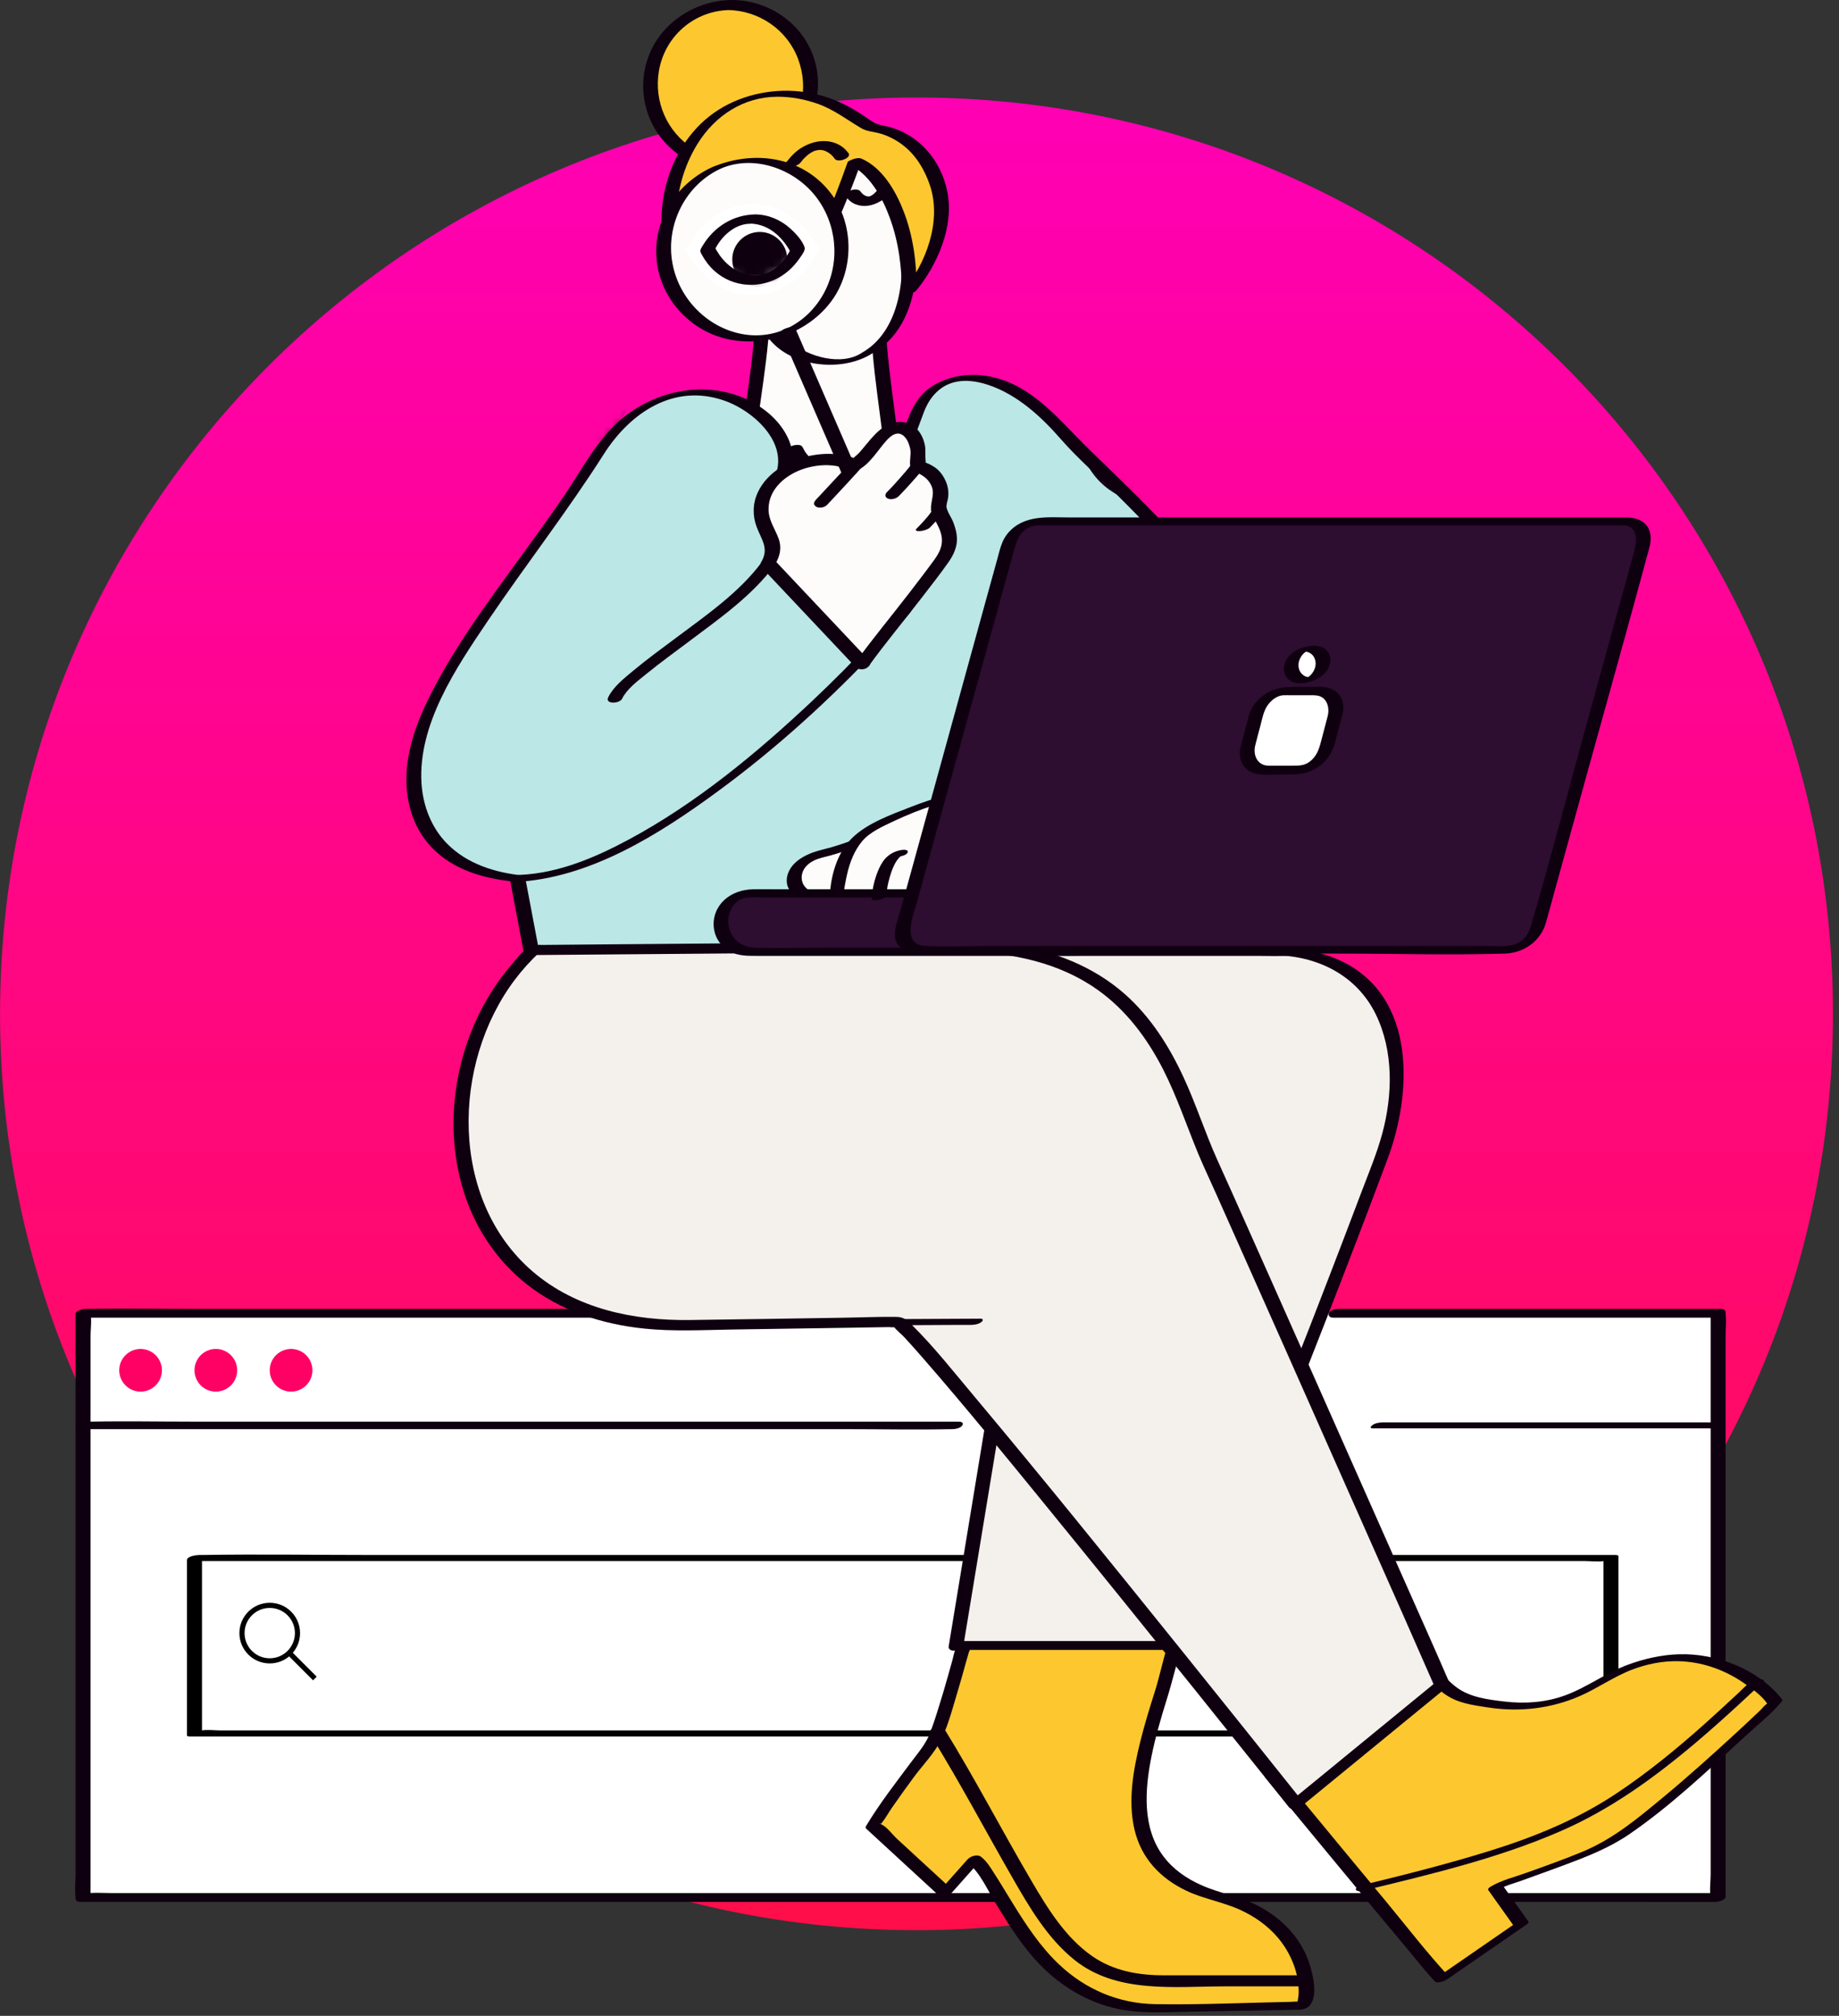 <?xml version="1.0" encoding="utf-8"?>
<svg xmlns="http://www.w3.org/2000/svg" fill="none" height="239" viewBox="0 0 218 239" width="218">
  <rect x="0" y="0" width="218" height="239" fill="#333333" stroke="none"/>
  <path d="M108.645 228.84C168.645 228.84 217.285 180.2 217.285 120.2C217.285 60.2 168.645 11.56 108.645 11.56C48.644 11.56 0.005 60.2 0.005 120.2C0.005 180.2 48.644 228.84 108.645 228.84Z" fill="url(#paint0_linear_599_4171)"/>
  <path d="M158.364 155.7H203.664V224.96H9.834V155.7H109.974" fill="white"/>
  <path d="M34.505 164.99C35.902 164.99 37.035 163.857 37.035 162.46C37.035 161.063 35.902 159.93 34.505 159.93C33.107 159.93 31.974 161.063 31.974 162.46C31.974 163.857 33.107 164.99 34.505 164.99Z" fill="#FF0064"/>
  <path d="M25.585 164.99C26.982 164.99 28.115 163.857 28.115 162.46C28.115 161.063 26.982 159.93 25.585 159.93C24.187 159.93 23.055 161.063 23.055 162.46C23.055 163.857 24.187 164.99 25.585 164.99Z" fill="#FF0064"/>
  <path d="M16.665 164.99C18.062 164.99 19.195 163.857 19.195 162.46C19.195 161.063 18.062 159.93 16.665 159.93C15.267 159.93 14.134 161.063 14.134 162.46C14.134 163.857 15.267 164.99 16.665 164.99Z" fill="#FF0064"/>
  <path d="M204.555 155.71C204.555 155.71 204.555 155.63 204.555 155.59C204.555 155.29 204.285 155.18 204.005 155.18H158.715C158.365 155.18 157.695 155.3 157.545 155.67C157.395 156.03 157.675 156.22 158.035 156.22H202.785V168.64H163.925C163.535 168.64 162.985 168.72 162.665 168.98C162.435 169.16 162.375 169.35 162.765 169.35H202.755C202.755 169.35 202.775 169.35 202.785 169.35V222.23C202.785 222.91 202.685 223.72 202.725 224.44H13.104C12.325 224.44 11.514 224.38 10.735 224.43V169.44H100.155C104.345 169.44 108.545 169.53 112.735 169.44C112.795 169.44 112.845 169.44 112.905 169.44C113.245 169.44 113.905 169.31 114.085 168.98C114.265 168.64 113.925 168.55 113.625 168.55H22.904C18.855 168.55 14.784 168.47 10.735 168.55V158.43C10.735 157.75 10.835 156.94 10.794 156.22H97.305C101.355 156.22 105.415 156.27 109.465 156.22C109.525 156.22 109.585 156.22 109.645 156.22C109.995 156.22 110.665 156.1 110.815 155.73C110.965 155.37 110.685 155.18 110.325 155.18H22.524C18.474 155.18 14.415 155.13 10.364 155.18C10.305 155.18 10.245 155.18 10.184 155.18C9.895 155.18 8.955 155.35 8.955 155.81V169.07C8.915 169.17 8.915 169.25 8.955 169.3V222.24C8.955 223.12 8.845 224.09 8.955 224.96C8.955 225 8.955 225.04 8.955 225.08C8.955 225.38 9.225 225.49 9.505 225.49H195.455C197.965 225.49 200.485 225.51 202.995 225.49C203.105 225.49 203.215 225.49 203.325 225.49C203.615 225.49 204.555 225.32 204.555 224.86V158.43C204.555 157.55 204.665 156.58 204.555 155.71Z" fill="#0F0010"/>
  <path d="M191.545 205.16H26.145C25.435 205.16 24.615 205.04 23.915 205.16C23.825 205.17 23.725 205.16 23.635 205.16L23.945 205.28V184.48L22.475 185.08H187.875C188.585 185.08 189.405 185.2 190.105 185.08C190.195 185.07 190.295 185.08 190.385 185.08L190.075 184.96V205.76C190.075 206.04 191.855 205.79 191.855 205.28V184.48C191.855 184.38 191.585 184.36 191.545 184.36C185.965 184.36 180.385 184.36 174.815 184.36H44.305C37.515 184.36 30.705 184.25 23.915 184.36C23.825 184.36 23.725 184.36 23.635 184.36C23.315 184.36 22.165 184.49 22.165 184.96V205.76C22.165 205.86 22.435 205.88 22.475 205.88H39.205C52.595 205.88 65.985 205.88 79.375 205.88H169.705C176.495 205.88 183.305 205.99 190.095 205.88C190.185 205.88 190.285 205.88 190.375 205.88C190.715 205.88 191.395 205.82 191.635 205.54C191.805 205.34 191.975 205.15 191.535 205.15L191.545 205.16Z" fill="black"/>
  <path d="M31.975 196.91C33.792 196.91 35.265 195.437 35.265 193.62C35.265 191.803 33.792 190.33 31.975 190.33C30.158 190.33 28.685 191.803 28.685 193.62C28.685 195.437 30.158 196.91 31.975 196.91Z" stroke="black" stroke-miterlimit="10" stroke-width="0.61"/>
  <path d="M34.425 196.1L37.325 199" stroke="black" stroke-miterlimit="10" stroke-width="0.61"/>
  <path clip-rule="evenodd" d="M90.355 38.31C94.924 37.68 99.495 37.06 104.065 36.43C104.065 43.62 105.505 49.46 106.075 56.68C101.165 56.68 93.165 56.92 88.264 56.92C88.605 50.36 90.025 44.87 90.365 38.31H90.355Z" fill="#FDFCFB" fill-rule="evenodd"/>
  <path d="M89.975 38.65C94.544 38.02 99.115 37.4 103.685 36.77L103.195 36.67C103.225 43.48 104.645 50.15 105.205 56.92L106.645 56.34C100.705 56.34 94.775 56.57 88.835 56.58L89.135 56.69C89.475 50.45 90.894 44.32 91.234 38.08C91.245 37.86 89.514 38.05 89.484 38.55C89.144 44.79 87.725 50.92 87.385 57.16C87.385 57.26 87.665 57.27 87.684 57.27C93.624 57.27 99.555 57.04 105.495 57.03C105.765 57.03 106.975 56.88 106.935 56.45C106.385 49.68 104.955 43.01 104.925 36.2C104.925 36.05 104.495 36.09 104.435 36.1C99.865 36.73 95.294 37.35 90.725 37.98C90.454 38.02 89.684 38.1 89.555 38.39C89.424 38.68 89.654 38.69 89.965 38.65H89.975Z" fill="#0F0010"/>
  <path clip-rule="evenodd" d="M150.754 210.39L162.374 190.32C167.984 193.72 169.364 200.45 174.284 201.52C178.714 202.49 183.384 203.16 189.374 199.54C202.414 191.66 210.374 201.78 210.374 201.78C209.884 202.39 202.214 209.57 197.164 213.67C192.724 217.28 191.744 218.3 186.734 220.25C182.734 221.81 177.714 223.49 177.234 223.82L180.284 228.1L170.854 234.61C169.604 233.28 150.724 210.39 150.724 210.39H150.754Z" fill="#FDC82F" fill-rule="evenodd"/>
  <path d="M151.625 210.26C155.015 204.41 158.405 198.56 161.795 192.71C162.285 191.87 162.765 191.03 163.255 190.19L161.575 190.64C164.705 192.6 166.555 195.65 168.825 198.46C169.735 199.59 170.755 200.65 172.055 201.33C173.355 202.01 175.075 202.24 176.575 202.46C180.235 202.99 183.885 202.56 187.285 201.08C189.415 200.15 191.295 198.78 193.475 197.95C195.215 197.29 197.065 196.91 198.935 196.95C201.655 197 204.295 197.91 206.545 199.42C207.575 200.11 208.835 200.99 209.535 202.04C209.565 202.08 209.705 201.83 209.435 202.01C209.145 202.2 208.895 202.55 208.645 202.79C207.665 203.73 206.665 204.66 205.665 205.58C202.915 208.11 200.125 210.62 197.245 213.01C194.195 215.54 191.265 218.02 187.565 219.55C185.375 220.46 183.135 221.25 180.905 222.05C179.555 222.54 177.995 222.91 176.755 223.65C176.585 223.75 176.295 223.91 176.455 224.13C177.475 225.56 178.495 226.99 179.505 228.41L179.645 228.03C176.505 230.2 173.355 232.37 170.215 234.54L171.715 234.29C169.125 231.49 166.775 228.43 164.345 225.49C160.875 221.31 157.415 217.12 153.955 212.93C153.165 211.97 152.375 211.02 151.585 210.06C151.275 209.69 149.615 210.28 149.945 210.69C155.635 217.59 161.325 224.49 167.065 231.35C168.055 232.54 169.025 233.77 170.075 234.9C170.385 235.23 171.295 234.85 171.575 234.65C174.715 232.48 177.865 230.31 181.005 228.14C181.145 228.04 181.255 227.92 181.145 227.76C180.125 226.33 179.105 224.9 178.095 223.48L177.795 223.96C178.565 223.51 179.525 223.27 180.365 222.97C182.035 222.36 183.705 221.77 185.365 221.15C188.045 220.15 190.735 219.11 193.115 217.48C198.005 214.14 202.445 209.91 206.805 205.92C208.275 204.57 209.935 203.26 211.215 201.73C211.295 201.63 211.315 201.55 211.235 201.45C208.405 197.88 203.475 195.99 199.015 196.13C196.965 196.19 194.945 196.65 193.025 197.35C190.385 198.32 188.135 200.06 185.485 201.02C183.175 201.85 180.755 202.02 178.325 201.73C176.385 201.5 174.265 201.24 172.665 200.05C171.065 198.86 169.805 196.97 168.565 195.31C167.035 193.27 165.395 191.36 163.215 190C162.775 189.72 161.785 190.01 161.535 190.45C158.145 196.3 154.755 202.15 151.365 208C150.875 208.84 150.395 209.68 149.905 210.52C149.725 210.83 151.365 210.71 151.635 210.24L151.625 210.26Z" fill="#0F0010"/>
  <path d="M207.745 199.28C207.075 199.67 206.525 200.31 205.955 200.83C204.645 202.05 203.335 203.26 202.005 204.45C198.715 207.38 195.285 210.19 191.615 212.63C186.975 215.72 181.865 217.8 176.555 219.45C171.565 221 166.495 222.28 161.415 223.51C160.385 223.76 160.555 224.42 161.595 224.16C169.435 222.25 177.455 220.37 184.885 217.15C190.885 214.56 196.135 210.75 201.105 206.54C202.885 205.03 204.615 203.48 206.325 201.9C206.885 201.38 207.455 200.85 208.015 200.33C208.215 200.15 208.405 199.96 208.605 199.78C208.655 199.74 208.995 199.47 208.775 199.6C209.775 199.01 208.205 199 207.745 199.27V199.28Z" fill="#0F0010"/>
  <path clip-rule="evenodd" d="M151.374 112.86C151.084 112.86 118.874 112.86 118.584 112.88C107.194 113.34 111.474 122.52 111.184 134.14C110.874 146.06 127.444 195.13 139.224 195.13C141.954 195.13 161.294 143.92 164.014 136.55C167.984 125.77 164.944 112.86 151.374 112.86Z" fill="#F4F0EC" fill-rule="evenodd"/>
  <path d="M151.734 112.47C145.644 112.47 139.554 112.47 133.454 112.47C129.714 112.47 125.975 112.47 122.225 112.47C119.745 112.47 117.264 112.37 114.854 113.14C113.104 113.7 111.525 114.71 110.665 116.38C109.805 118.05 109.714 120.16 109.744 122.05C109.784 124.67 110.074 127.28 110.214 129.89C110.324 131.94 110.195 134.01 110.335 136.05C110.575 139.38 111.314 142.69 112.104 145.92C113.194 150.38 114.524 154.78 115.994 159.13C119.034 168.13 122.604 177.17 127.545 185.32C129.305 188.22 131.275 191.18 133.885 193.39C135.335 194.61 137.954 196.3 139.904 195.21C141.274 194.44 142.064 192.32 142.734 191C144.274 187.95 145.645 184.82 146.995 181.68C150.585 173.32 153.934 164.86 157.234 156.38C159.694 150.06 162.125 143.73 164.495 137.38C167.405 129.57 167.894 118.3 159.124 114C156.814 112.87 154.275 112.49 151.715 112.47C151.185 112.47 149.824 113.24 150.984 113.25C156.094 113.29 160.815 115.57 163.105 120.29C165.205 124.63 165.094 129.8 163.864 134.37C163.214 136.78 162.224 139.12 161.344 141.45C160.134 144.66 158.904 147.87 157.674 151.07C154.564 159.16 151.395 167.23 148.084 175.25C145.584 181.32 143.204 187.67 139.894 193.36C139.624 193.83 138.924 194.48 138.764 194.96C138.834 194.76 138.765 195.04 138.745 194.96C138.685 194.77 139.735 194.97 139.635 194.72C139.635 194.7 139.054 194.67 138.984 194.65C138.454 194.55 137.925 194.34 137.445 194.09C134.865 192.75 132.894 190.21 131.254 187.88C126.264 180.78 122.814 172.52 119.784 164.43C116.754 156.34 114.165 148.3 112.655 139.95C112.055 136.62 112.115 133.44 111.975 130.07C111.865 127.59 111.614 125.13 111.504 122.65C111.414 120.66 111.365 118.51 112.125 116.62C113.315 113.63 116.364 113.24 119.214 113.24C122.064 113.24 125.044 113.24 127.954 113.24C135.134 113.24 142.324 113.24 149.504 113.24C149.984 113.24 150.474 113.24 150.954 113.24C151.484 113.24 152.844 112.46 151.684 112.46L151.734 112.47Z" fill="#0F0010"/>
  <path clip-rule="evenodd" d="M120.844 149.65L138.645 150.75L153.154 167.4L138.915 195.13H113.365L120.844 149.65Z" fill="#F4F0EC" fill-rule="evenodd"/>
  <path d="M120.525 150.21C126.185 150.56 131.845 150.91 137.505 151.26C137.555 151.26 138.255 151.36 138.285 151.31C138.095 151.63 137.675 150.78 138.075 151.38C138.645 152.23 139.475 152.98 140.135 153.75L147.265 161.94C148.955 163.88 150.645 165.82 152.335 167.76L152.315 167.34C148.165 175.43 144.005 183.52 139.855 191.61C139.265 192.76 138.675 193.91 138.075 195.07L139.215 194.56C131.755 194.56 124.305 194.56 116.845 194.56C115.785 194.56 114.725 194.56 113.655 194.56L114.215 195.04C115.055 189.92 115.895 184.81 116.745 179.69L120.775 155.2L121.705 149.55C121.835 148.77 120.065 149.04 119.945 149.73C119.105 154.85 118.265 159.96 117.415 165.08L113.385 189.57L112.455 195.22C112.405 195.52 112.755 195.7 113.015 195.7C120.475 195.7 127.925 195.7 135.385 195.7C136.445 195.7 137.505 195.7 138.575 195.7C138.965 195.7 139.515 195.59 139.715 195.19C143.865 187.1 148.025 179.01 152.175 170.92C152.765 169.77 153.355 168.62 153.955 167.46C154.025 167.33 154.045 167.16 153.935 167.04C150.055 162.59 146.185 158.14 142.305 153.69L139.875 150.9C139.495 150.47 139.325 150.25 138.725 150.17C135.865 149.81 132.915 149.81 130.035 149.63C127.155 149.45 124.105 149.26 121.135 149.08C120.375 149.03 119.315 150.13 120.495 150.21H120.525Z" fill="#0F0010"/>
  <path clip-rule="evenodd" d="M114.285 195.13H139.225C138.915 196.1 138.285 198.81 137.975 199.78C134.495 210.63 131.525 221.49 144.735 224.97C156.235 228 155.205 238.02 154.285 237.78C154.285 237.78 139.225 238.06 137.255 238.09C132.735 238.14 126.665 237.04 121.175 229.03C118.715 225.43 116.545 221.21 115.455 220.48L112.015 224.35L103.455 216.47C103.455 216.47 105.045 213.82 110.495 206.66C110.965 206.04 111.895 202.98 112.675 200.44C113.285 198.47 114.115 195.08 114.275 195.13H114.285Z" fill="#FDC82F" fill-rule="evenodd"/>
  <path d="M113.945 195.61C121.225 195.61 128.515 195.61 135.795 195.61C136.825 195.61 137.855 195.61 138.885 195.61L138.355 195.24C137.815 196.99 137.455 198.78 136.905 200.53C136.275 202.5 135.675 204.47 135.175 206.47C134.345 209.82 133.685 213.48 134.485 216.91C135.285 220.34 137.585 222.72 140.645 224.17C142.715 225.15 145.005 225.5 147.075 226.46C148.745 227.23 150.275 228.31 151.475 229.72C152.995 231.51 154.015 233.93 153.945 236.3C153.945 236.65 153.845 236.98 153.825 237.32C153.825 237.4 153.705 237.56 153.715 237.64C153.705 237.58 155.385 237.39 154.645 237.31C154.095 237.25 153.485 237.33 152.935 237.34C147.615 237.44 142.265 237.7 136.945 237.61C132.635 237.54 128.715 235.89 125.575 232.93C123.315 230.8 121.625 228.21 120.005 225.58C119.295 224.44 118.615 223.28 117.885 222.15C117.435 221.45 116.965 220.65 116.295 220.14C115.835 219.79 115.015 220.08 114.675 220.47C113.525 221.76 112.385 223.05 111.235 224.34L112.855 224.01C111.615 222.87 110.365 221.72 109.125 220.58L106.305 217.98C105.825 217.54 105.095 216.54 104.475 216.3C104.095 216.15 104.625 216.02 104.305 216.47C104.375 216.37 104.425 216.25 104.505 216.15C104.955 215.6 105.315 214.93 105.715 214.35C106.555 213.13 107.425 211.93 108.295 210.74C109.385 209.26 110.855 207.78 111.635 206.12C112.515 204.25 113.025 202.16 113.625 200.19C113.925 199.21 114.185 198.23 114.465 197.24C114.585 196.81 114.705 196.37 114.835 195.94C114.945 195.59 115.275 195.12 114.845 195.38C115.845 194.77 114.315 194.56 113.775 194.89C113.175 195.26 113.065 196.24 112.895 196.85C112.525 198.15 112.175 199.46 111.785 200.75C111.315 202.29 110.855 203.84 110.295 205.35C109.805 206.69 108.925 207.7 108.075 208.83C106.225 211.31 104.285 213.8 102.685 216.46C102.625 216.56 102.575 216.71 102.685 216.81C105.535 219.44 108.395 222.06 111.245 224.69C111.665 225.08 112.545 224.72 112.865 224.36C114.015 223.07 115.155 221.78 116.305 220.49L114.685 220.82C116.175 221.96 117.105 224.16 118.065 225.72C119.585 228.19 121.125 230.67 123.135 232.78C125.905 235.68 129.435 237.73 133.425 238.34C135.875 238.71 138.375 238.55 140.835 238.51C144.135 238.45 147.435 238.39 150.735 238.33C151.715 238.31 152.705 238.29 153.685 238.27C153.765 238.27 153.845 238.27 153.925 238.27C153.775 238.27 153.955 238.31 154.225 238.26C154.635 238.18 155.035 238.06 155.305 237.72C156.245 236.54 155.625 234.07 155.235 232.84C154.245 229.76 151.915 227.38 149.075 225.92C146.935 224.82 144.545 224.47 142.365 223.48C140.645 222.71 139.065 221.62 137.925 220.1C135.365 216.72 135.715 212.13 136.505 208.21C136.975 205.9 137.635 203.64 138.335 201.4C138.995 199.28 139.485 197.13 140.135 195.01C140.225 194.72 139.785 194.64 139.605 194.64C132.325 194.64 125.035 194.64 117.755 194.64C116.725 194.64 115.695 194.64 114.665 194.64C114.025 194.64 112.805 195.6 113.975 195.6L113.945 195.61Z" fill="#0F0010"/>
  <path d="M154.805 234.19C149.185 234.19 143.565 234.19 137.945 234.19C134.925 234.19 131.995 233.67 129.475 231.92C126.275 229.7 124.145 226.2 122.215 222.9C118.725 216.94 115.545 210.81 111.915 204.93C111.485 204.24 109.825 204.92 110.325 205.71C113.745 211.24 116.775 216.97 120.005 222.6C122.015 226.11 124.165 229.8 127.375 232.37C132.405 236.4 139.255 235.5 145.275 235.5C148.405 235.5 151.545 235.5 154.675 235.5C155.685 235.5 156.005 234.18 154.815 234.18L154.805 234.19Z" fill="#0F0010"/>
  <path clip-rule="evenodd" d="M121.575 112.41C121.575 112.41 64.775 112.58 62.974 112.65L61.364 104.13C50.164 103.1 46.984 94.62 50.325 85.78C54.205 75.53 63.885 63.99 70.404 54.47C80.805 39.29 91.874 49.91 92.335 51.71C93.575 56.56 93.775 52.37 94.264 53.31C97.365 59.28 105.065 59.2 108.615 49.07C110.455 43.8 118.195 41.88 126.855 52.09C129.925 55.71 156.635 77.74 152.705 94.05C147.075 117.44 121.575 112.4 121.575 112.4V112.41Z" fill="#BBE7E6" fill-rule="evenodd"/>
  <mask height="69" id="mask0_599_4171" maskUnits="userSpaceOnUse" style="mask-type:luminance" width="105" x="49" y="44">
    <path d="M121.575 112.41C121.575 112.41 64.775 112.58 62.974 112.65L61.364 104.13C50.164 103.1 46.984 94.62 50.325 85.78C54.205 75.53 64.454 64.35 70.404 54.47C79.814 38.85 93.835 45.91 89.654 53.07C89.794 53.31 91.204 49.05 91.344 49.28C92.855 51.81 96.144 54.68 97.805 56.36C102.525 61.15 105.075 59.19 108.615 49.06C110.455 43.79 118.195 41.87 126.855 52.08C129.925 55.7 156.635 77.73 152.705 94.04C147.075 117.43 121.575 112.39 121.575 112.39V112.41Z" fill="white"/>
  </mask>
  <g mask="url(#mask0_599_4171)">
    <path clip-rule="evenodd" d="M152.995 80.93C148.465 80.93 144.765 77.23 144.765 72.7C144.765 68.17 148.465 64.47 152.995 64.47C157.525 64.47 161.225 68.17 161.225 72.7C161.225 77.23 157.525 80.93 152.995 80.93Z" fill="#0F0010" fill-rule="evenodd"/>
    <path d="M153.065 80.25C149.965 80.21 147.145 78.12 146.115 75.21C145.085 72.3 145.905 68.84 148.325 66.82C150.745 64.8 154.115 64.62 156.725 66.28C159.335 67.94 160.735 71.05 160.225 74.12C159.635 77.64 156.605 80.21 153.065 80.26C152.045 80.27 151.745 81.63 152.935 81.62C156.655 81.57 160.175 79.29 161.525 75.78C162.875 72.27 161.785 68.19 158.845 65.8C155.905 63.41 151.625 63.18 148.395 65.09C145.165 67 143.365 70.69 144.035 74.41C144.805 78.7 148.695 81.56 152.935 81.62C153.965 81.63 154.245 80.28 153.065 80.26V80.25Z" fill="#0F0010"/>
    <path clip-rule="evenodd" d="M136.995 59.19C132.465 59.19 128.765 55.49 128.765 50.96C128.765 46.43 132.465 42.73 136.995 42.73C141.525 42.73 145.225 46.43 145.225 50.96C145.225 55.49 141.525 59.19 136.995 59.19Z" fill="#0F0010" fill-rule="evenodd"/>
    <path d="M137.075 58.53C133.975 58.49 131.154 56.38 130.124 53.47C129.094 50.56 129.905 47.09 132.335 45.06C134.765 43.03 138.124 42.87 140.734 44.52C143.344 46.17 144.755 49.3 144.245 52.37C143.655 55.89 140.635 58.47 137.085 58.52C136.075 58.53 135.755 59.86 136.945 59.84C140.655 59.79 144.184 57.51 145.535 54.01C146.885 50.51 145.795 46.44 142.865 44.05C139.935 41.66 135.645 41.44 132.415 43.35C129.185 45.26 127.374 48.94 128.044 52.65C128.824 56.94 132.705 59.78 136.945 59.84C137.955 59.85 138.265 58.53 137.085 58.52L137.075 58.53Z" fill="#0F0010"/>
    <path d="M145.138 101.326C146.186 96.903 143.45 92.468 139.028 91.42C134.605 90.372 130.17 93.108 129.122 97.531C128.074 101.954 130.81 106.389 135.233 107.437C139.655 108.485 144.09 105.749 145.138 101.326Z" fill="#0F0010"/>
    <path d="M137.465 107.18C134.305 107.14 131.445 105.08 130.315 102.14C129.185 99.2 129.895 95.69 132.235 93.52C134.575 91.35 137.935 91.15 140.635 92.77C143.335 94.39 144.835 97.57 144.405 100.67C143.925 104.16 141.085 107.12 137.475 107.17C137.125 107.17 136.495 107.29 136.325 107.64C136.155 107.99 136.475 108.13 136.795 108.12C140.475 108.07 143.995 106.07 145.525 102.65C147.055 99.23 146.035 95.06 143.125 92.7C140.215 90.34 136.045 90.16 132.765 91.91C129.485 93.66 127.565 97.24 128.125 100.9C128.775 105.15 132.585 108.07 136.785 108.13C137.125 108.13 137.765 108.01 137.935 107.66C138.105 107.31 137.785 107.18 137.465 107.18Z" fill="#0F0010"/>
    <path clip-rule="evenodd" d="M126.645 83.13C122.115 83.13 118.415 79.43 118.415 74.9C118.415 70.37 122.115 66.67 126.645 66.67C131.175 66.67 134.875 70.37 134.875 74.9C134.875 79.43 131.175 83.13 126.645 83.13Z" fill="#0F0010" fill-rule="evenodd"/>
    <path d="M126.975 82.59C123.825 82.55 120.974 80.57 119.844 77.62C118.714 74.67 119.444 71.22 121.784 69.06C124.124 66.9 127.504 66.7 130.174 68.3C132.844 69.9 134.354 73.05 133.924 76.14C133.444 79.61 130.565 82.55 126.975 82.6C126.605 82.6 126.004 82.71 125.824 83.1C125.664 83.45 125.964 83.7 126.314 83.69C130.024 83.64 133.584 81.6 135.064 78.11C136.544 74.62 135.534 70.56 132.624 68.17C129.714 65.78 125.534 65.54 122.254 67.33C118.974 69.12 117.074 72.7 117.634 76.39C118.284 80.63 122.104 83.63 126.314 83.69C126.684 83.69 127.284 83.58 127.464 83.19C127.624 82.83 127.325 82.6 126.975 82.6V82.59Z" fill="#0F0010"/>
    <path clip-rule="evenodd" d="M110.245 117.52C105.715 117.52 102.015 113.82 102.015 109.29C102.015 104.76 105.715 101.06 110.245 101.06C114.775 101.06 118.475 104.76 118.475 109.29C118.475 113.82 114.775 117.52 110.245 117.52Z" fill="#0F0010" fill-rule="evenodd"/>
    <path d="M110.585 117.03C107.425 116.99 104.575 114.95 103.435 112.01C102.295 109.07 103.025 105.57 105.365 103.41C107.705 101.25 111.065 101.05 113.765 102.66C116.465 104.27 117.955 107.46 117.525 110.55C117.045 114.03 114.195 116.99 110.585 117.04C110.235 117.04 109.605 117.15 109.435 117.52C109.265 117.89 109.575 118.03 109.905 118.03C113.595 117.98 117.105 115.97 118.635 112.55C120.165 109.13 119.155 104.95 116.235 102.59C113.315 100.23 109.155 100.02 105.875 101.78C102.595 103.54 100.685 107.12 101.245 110.79C101.895 115.04 105.705 117.98 109.905 118.03C110.255 118.03 110.885 117.91 111.055 117.55C111.225 117.19 110.905 117.04 110.585 117.04V117.03Z" fill="#0F0010"/>
    <path clip-rule="evenodd" d="M66.025 53.11C61.495 53.11 57.795 49.41 57.795 44.88C57.795 40.35 61.495 36.65 66.025 36.65C70.555 36.65 74.255 40.35 74.255 44.88C74.255 49.41 70.555 53.11 66.025 53.11Z" fill="#0F0010" fill-rule="evenodd"/>
    <path d="M66.094 52.44C62.995 52.4 60.175 50.3 59.145 47.39C58.114 44.48 58.934 41.02 61.355 38.99C63.775 36.96 67.144 36.79 69.754 38.45C72.365 40.11 73.775 43.22 73.254 46.29C72.665 49.81 69.635 52.38 66.094 52.43C65.075 52.44 64.775 53.79 65.954 53.78C69.674 53.73 73.195 51.45 74.544 47.94C75.894 44.43 74.805 40.35 71.865 37.97C68.924 35.59 64.644 35.35 61.414 37.26C58.184 39.17 56.385 42.86 57.054 46.57C57.825 50.86 61.715 53.72 65.954 53.77C66.975 53.78 67.275 52.44 66.094 52.42V52.44Z" fill="#0F0010"/>
  </g>
  <path d="M122.144 112.07C115.714 112.09 109.284 112.11 102.854 112.13C92.415 112.17 81.965 112.2 71.525 112.25C68.865 112.26 66.204 112.22 63.544 112.31L63.844 112.43C63.304 109.59 62.764 106.75 62.234 103.91C62.215 103.8 61.984 103.8 61.934 103.79C58.684 103.46 55.395 102.43 53.035 100.06C51.124 98.14 50.135 95.53 49.965 92.86C49.535 85.88 54.065 79.18 57.794 73.66C62.304 66.98 67.254 60.64 71.585 53.83C74.725 48.9 79.894 45.44 85.814 47.48C89.475 48.74 93.945 52.86 91.594 57.05C91.564 57.11 91.575 57.15 91.635 57.19H91.654C92.105 57.4 92.904 57.14 93.264 56.83C93.695 56.46 93.874 55.57 94.075 55.07C94.275 54.57 94.495 53.4 94.915 53.03L93.305 53.4C93.615 53.52 94.174 54.66 94.525 54.96C94.874 55.26 95.305 55.45 95.704 55.68C96.794 56.32 97.575 57.34 98.585 58.09C100.044 59.17 101.654 59.53 103.374 58.85C105.384 58.05 106.514 56.01 107.404 54.16C108.214 52.46 108.834 50.69 109.494 48.93C109.834 48.02 110.314 47.17 111.024 46.49C112.734 44.84 115.034 44.93 117.164 45.64C120.574 46.78 123.404 49.37 125.724 52.03C127.794 54.4 130.204 56.48 132.434 58.69C136.184 62.4 139.804 66.27 143.044 70.44C146.284 74.61 149.404 79.31 151.104 84.43C151.854 86.68 152.314 89.05 152.234 91.43C152.134 94.17 151.234 96.93 150.104 99.41C148.084 103.89 144.704 107.63 140.304 109.85C134.894 112.58 128.564 112.97 122.644 112.15C122.534 112.13 122.424 112.11 122.314 112.09C121.944 112.02 121.414 112.12 121.094 112.32C120.974 112.39 120.474 112.68 120.874 112.76C126.064 113.78 131.834 113.33 136.854 111.81C141.144 110.52 145.144 108.26 148.114 104.87C151.494 101.02 153.994 95.54 153.974 90.35C153.954 85.16 151.494 79.99 148.744 75.59C145.754 70.82 142.094 66.48 138.244 62.38C135.324 59.26 132.224 56.33 129.174 53.35C125.514 49.78 122.184 45.31 116.764 44.54C114.664 44.24 112.394 44.62 110.574 45.75C108.384 47.11 107.804 49.26 106.914 51.54C106.314 53.1 105.664 54.66 104.804 56.1C104.334 56.89 103.594 58.2 102.654 58.52C102.124 58.7 100.974 58.06 100.394 57.65C99.335 56.9 98.544 55.82 97.424 55.15C97.025 54.91 96.605 54.73 96.234 54.44C95.924 54.19 95.674 53.89 95.445 53.57C95.305 53.37 95.144 52.89 94.924 52.81C94.465 52.63 93.684 52.85 93.314 53.18C92.885 53.56 92.704 54.44 92.504 54.95C92.305 55.46 92.085 56.63 91.665 56.99L93.275 56.62C93.665 56.79 93.965 54.41 93.954 54.16C93.934 53.24 93.654 52.35 93.215 51.55C92.215 49.68 90.454 48.25 88.555 47.36C83.764 45.11 78.025 46.21 73.954 49.45C70.894 51.89 69.154 55.4 67.004 58.58C64.504 62.28 61.815 65.85 59.205 69.48C56.594 73.11 54.035 76.79 51.895 80.72C50.175 83.88 48.624 87.27 48.255 90.89C47.925 94.12 48.614 97.44 50.724 99.97C53.215 102.95 57.035 104.13 60.775 104.5L60.474 104.38C61.014 107.22 61.554 110.06 62.084 112.9C62.105 113 62.334 113.02 62.385 113.02C69.234 112.78 76.115 112.94 82.954 112.91C93.275 112.87 103.604 112.84 113.924 112.8C116.274 112.8 118.624 112.78 120.974 112.78C121.314 112.78 121.974 112.72 122.204 112.45C122.374 112.26 122.534 112.08 122.104 112.08L122.144 112.07Z" fill="#0F0010"/>
  <path d="M61.005 104.57C69.874 104.17 78.165 98.91 85.105 93.81C92.075 88.7 98.534 82.81 104.435 76.5C105.355 75.51 106.265 74.52 107.135 73.48C107.465 73.09 108.085 72.53 108.205 72.01C108.325 71.49 106.595 71.74 106.465 72.27C106.415 72.49 105.945 73.02 105.695 73.32C105.025 74.13 104.325 74.91 103.615 75.69C101.265 78.26 98.794 80.73 96.264 83.12C89.684 89.31 82.564 95.21 74.585 99.51C70.624 101.64 66.264 103.51 61.715 103.72C61.404 103.73 60.694 103.84 60.554 104.17C60.414 104.5 60.664 104.6 61.005 104.59V104.57Z" fill="#0F0010"/>
  <path d="M73.754 82.82C74.344 81.65 75.594 80.74 76.585 79.93C78.294 78.54 80.075 77.25 81.835 75.93C85.335 73.3 89.165 70.61 91.794 67.05C92.445 66.17 90.794 65.99 90.344 66.59C87.654 70.24 83.704 72.95 80.115 75.64C78.394 76.92 76.654 78.19 75.014 79.56C73.965 80.44 72.725 81.4 72.105 82.66C71.674 83.51 73.434 83.47 73.764 82.82H73.754Z" fill="#0F0010"/>
  <path clip-rule="evenodd" d="M114.775 112.22C137.105 112.74 139.495 129.31 143.595 138.11C145.245 141.65 169.665 196.78 170.925 199.69L153.585 213.89C153.585 213.89 108.055 156.73 106.415 156.73C106.345 156.73 81.934 157.12 80.644 157.12C51.014 157.12 48.984 125.75 63.285 112.64L114.775 112.21V112.22Z" fill="#F4F0EC" fill-rule="evenodd"/>
  <path d="M114.465 112.82C119.945 112.97 125.475 114.09 130.025 117.29C133.465 119.7 136.005 123.11 137.895 126.82C139.525 130.03 140.665 133.45 142.035 136.77C142.695 138.36 143.445 139.92 144.145 141.5C146.995 147.88 149.825 154.26 152.665 160.64C156.215 168.65 159.765 176.66 163.315 184.67C165.495 189.58 167.675 194.49 169.825 199.42C169.895 199.59 169.975 199.76 170.045 199.93L170.345 199.33C165.295 203.47 160.245 207.6 155.195 211.74C154.465 212.34 153.735 212.94 153.005 213.53H154.375C149.565 207.49 144.735 201.47 139.905 195.46C131.795 185.39 123.675 175.31 115.365 165.4C112.995 162.58 110.685 159.64 108.065 157.05C107.465 156.46 107.115 156.15 106.255 156.13C104.125 156.1 101.985 156.2 99.855 156.23C93.835 156.32 87.814 156.43 81.805 156.5C75.135 156.59 68.305 155.19 63.124 150.73C53.264 142.23 53.544 126.14 60.995 116.2C61.895 115 62.904 113.88 64.014 112.86L63.205 113.23C68.995 113.18 74.794 113.13 80.585 113.09L108.305 112.86C110.435 112.84 112.565 112.82 114.685 112.81C115.655 112.81 116.055 111.6 114.855 111.61C109.605 111.65 104.365 111.7 99.115 111.74C90.184 111.81 81.245 111.89 72.314 111.96L64.355 112.03C63.785 112.03 63.215 111.96 62.705 112.27C61.885 112.78 61.145 113.78 60.525 114.51C59.825 115.33 59.175 116.2 58.584 117.1C53.855 124.22 52.385 133.74 55.164 141.87C56.554 145.94 59.035 149.56 62.414 152.24C66.394 155.4 71.385 157.01 76.394 157.52C79.794 157.87 83.254 157.69 86.665 157.63C91.264 157.56 95.865 157.49 100.465 157.42C102.075 157.39 103.685 157.37 105.305 157.34C105.575 157.34 106.015 157.41 106.275 157.32C105.995 157.42 105.805 157.05 106.015 157.36C106.175 157.6 106.885 158.21 107.245 158.59C108.005 159.41 108.745 160.25 109.475 161.09C114.545 166.91 119.415 172.91 124.295 178.89C130.115 186.02 135.885 193.18 141.655 200.35C145.195 204.76 148.725 209.17 152.255 213.58C152.435 213.8 152.615 214.03 152.785 214.25C153.085 214.63 153.835 214.51 154.155 214.25C159.205 210.11 164.255 205.98 169.305 201.84C170.035 201.24 170.765 200.64 171.495 200.05C171.645 199.93 171.895 199.68 171.795 199.45C169.925 195.11 167.975 190.8 166.065 186.47C162.515 178.45 158.955 170.42 155.395 162.4C152.375 155.6 149.365 148.8 146.325 142.01C145.655 140.52 144.985 139.03 144.315 137.54C142.855 134.31 141.785 130.91 140.285 127.69C138.585 124.02 136.405 120.58 133.365 117.88C129.605 114.55 124.865 112.73 119.935 112C118.325 111.76 116.695 111.64 115.075 111.6C114.275 111.58 113.275 112.77 114.455 112.8L114.465 112.82Z" fill="#0F0010"/>
  <path d="M124.725 80.15C126.195 82.29 127.675 84.44 128.985 86.68C129.275 87.17 129.575 87.67 129.775 88.2C129.785 88.23 129.895 88.61 129.895 88.62C129.865 88.61 129.975 88.51 129.995 88.44C130.055 88.16 130.085 88.34 129.825 88.38C129.445 88.44 129.005 88.65 128.635 88.77C126.415 89.48 124.155 90.04 121.925 90.71C119.215 91.52 116.685 92.63 114.085 93.74C113.815 93.86 113.415 94.13 113.625 94.46C113.835 94.79 114.535 94.59 114.785 94.49C117.235 93.44 119.605 92.38 122.165 91.62C124.725 90.86 127.175 90.26 129.635 89.44C130.225 89.24 131.655 89.06 131.645 88.21C131.645 87.81 131.355 87.37 131.175 87.03C130.425 85.59 129.525 84.23 128.635 82.88C127.885 81.74 127.115 80.61 126.345 79.48C126.005 78.99 124.315 79.57 124.725 80.17V80.15Z" fill="#0F0010"/>
  <path clip-rule="evenodd" d="M86.595 0.59C81.355 0.59 77.105 4.84 77.105 10.08C77.105 15.32 81.355 19.57 86.595 19.57C91.835 19.57 96.085 15.32 96.085 10.08C96.085 4.84 91.835 0.59 86.595 0.59Z" fill="#FDC82F" fill-rule="evenodd"/>
  <path d="M86.685 0C82.465 0.06 78.435 2.62 76.905 6.61C75.375 10.6 76.555 15.14 79.845 17.87C83.135 20.6 88.015 20.88 91.715 18.79C95.415 16.7 97.535 12.52 96.835 8.3C96.035 3.48 91.705 0.07 86.905 0C86.515 0 85.935 0.11 85.765 0.52C85.615 0.89 85.905 1.18 86.275 1.19C89.985 1.24 93.335 3.54 94.625 7.04C95.915 10.54 95.005 14.38 92.315 16.84C89.625 19.3 85.355 19.64 82.195 17.64C79.035 15.64 77.515 12.02 78.105 8.45C78.785 4.3 82.305 1.25 86.505 1.19C87.465 1.18 87.875 -0.01 86.685 0.01V0Z" fill="#0F0010"/>
  <path clip-rule="evenodd" d="M102.855 41.81C100.765 43.27 92.155 44.52 89.895 35.54C87.855 27.41 92.715 32.59 95.315 23.65C95.985 21.35 98.715 17.18 102.555 19.68C109.525 24.22 109.385 38.22 102.845 41.81H102.855Z" fill="#FDFCFB" fill-rule="evenodd"/>
  <path d="M102.195 41.81C99.765 43.44 95.805 42.3 93.775 40.57C91.745 38.84 90.895 36.36 90.455 33.88C90.185 32.35 90.095 30.89 91.475 29.94C92.855 28.99 94.075 28.09 94.935 26.57C96.165 24.4 96.345 21.81 98.255 20.03C98.745 19.57 99.255 19.19 99.965 19.27C100.675 19.35 101.345 19.7 101.935 20.1C102.855 20.73 103.645 21.54 104.295 22.45C105.595 24.27 106.355 26.46 106.695 28.66C107.385 33.14 106.535 39.34 102.195 41.81C101.845 42.01 102.035 42.07 102.285 42.15C102.615 42.25 103.235 41.98 103.515 41.82C107.835 39.36 109.025 33.68 108.545 29.08C108.095 24.75 105.075 17.49 99.525 18.73C97.085 19.27 95.335 21.23 94.545 23.54C93.675 26.08 92.795 28.21 90.485 29.72C89.055 30.66 88.405 31.55 88.565 33.33C88.805 36.08 89.815 39.01 91.875 40.93C94.755 43.61 100.205 44.04 103.515 41.82C104.205 41.36 102.485 41.62 102.195 41.82V41.81Z" fill="#0F0010"/>
  <path d="M99.685 27.58C99.605 27.17 99.525 26.77 99.435 26.36C99.375 26.11 99.325 25.85 99.265 25.61C99.225 25.46 99.055 25.38 98.915 25.34C98.715 25.29 98.455 25.31 98.265 25.36C98.075 25.41 97.835 25.51 97.685 25.67C97.585 25.78 97.475 25.92 97.525 26.08C97.594 26.33 97.645 26.58 97.695 26.83C97.785 27.24 97.875 27.64 97.945 28.05C97.975 28.2 98.165 28.29 98.295 28.32C98.495 28.37 98.755 28.35 98.945 28.3C99.135 28.25 99.374 28.15 99.525 27.99C99.635 27.88 99.725 27.75 99.685 27.58Z" fill="#0F0010"/>
  <path clip-rule="evenodd" d="M101.325 19.12C99.525 24.21 93.044 40.59 89.174 39.78C79.784 37.81 76.245 25.24 82.284 16.5C86.665 10.16 94.855 9.82 100.605 13.39C101.635 14.03 102.485 14.59 103.185 15.09C107.415 15.62 110.045 18.14 111.265 22.24C112.475 26.34 110.205 31.71 107.785 34.56C107.865 28.79 106.165 22.77 102.575 19.86C102.145 19.51 101.735 19.27 101.335 19.11L101.325 19.12Z" fill="#FDC82F" fill-rule="evenodd"/>
  <path d="M100.465 19.27C98.665 24.34 96.585 29.39 93.965 34.09C93.305 35.26 92.615 36.43 91.794 37.5C91.314 38.13 90.605 39.17 89.814 39.46C89.764 39.48 90.085 39.43 89.894 39.43C89.555 39.43 89.064 39.23 88.745 39.13C87.954 38.88 87.195 38.53 86.484 38.11C85.204 37.35 84.085 36.33 83.174 35.15C79.204 30 79.335 22.45 82.695 17.04C84.775 13.7 88.135 11.5 92.115 11.47C93.775 11.46 95.434 11.77 96.995 12.33C98.885 13.01 100.385 14.19 102.095 15.2C102.825 15.63 103.785 15.63 104.605 15.91C105.495 16.21 106.335 16.66 107.075 17.24C108.615 18.44 109.615 20.14 110.235 21.97C111.675 26.25 109.755 31.28 106.995 34.62L108.655 34.33C108.675 31.17 108.255 27.98 107.105 25.02C106.185 22.64 104.595 19.9 102.155 18.82C101.815 18.67 101.355 18.78 101.025 18.91C100.955 18.94 100.225 19.29 100.505 19.42C103.035 20.54 104.575 23.36 105.485 25.84C106.535 28.7 106.925 31.77 106.905 34.8C106.905 35.2 108.425 34.68 108.565 34.51C111.145 31.4 113.125 26.81 112.295 22.71C111.555 19.01 108.945 15.93 105.245 15.01C104.665 14.87 104.115 14.82 103.585 14.52C103.095 14.24 102.635 13.88 102.155 13.57C101.275 13 100.385 12.48 99.415 12.06C97.754 11.34 95.995 10.91 94.184 10.79C90.624 10.56 86.904 11.57 84.085 13.79C78.245 18.4 76.754 27.6 80.325 34.01C81.945 36.92 84.605 39.15 87.855 40C90.064 40.58 91.825 39.31 93.154 37.65C95.385 34.88 96.934 31.53 98.394 28.31C99.775 25.26 101.045 22.14 102.165 18.99C102.285 18.65 100.605 18.84 100.445 19.29L100.465 19.27Z" fill="#0F0010"/>
  <path d="M100.555 18.13C99.785 17.06 98.505 16.62 97.215 16.75C96.435 16.83 95.675 17.11 95.015 17.52C94.675 17.73 94.355 17.98 94.075 18.25C93.945 18.38 93.815 18.51 93.695 18.65C93.615 18.74 93.535 18.83 93.465 18.93C93.425 18.98 93.385 19.03 93.345 19.08C93.265 19.19 93.315 19.15 93.495 18.95C93.225 19.1 93.005 19.49 93.355 19.68C93.735 19.89 94.245 19.72 94.595 19.53C94.885 19.37 95.055 19.05 95.275 18.82C95.475 18.61 95.735 18.38 95.895 18.26C96.015 18.18 96.135 18.1 96.265 18.03C96.475 17.91 96.125 18.09 96.335 17.99C96.405 17.96 96.465 17.93 96.535 17.9C96.565 17.89 96.755 17.83 96.625 17.87C96.495 17.91 96.685 17.85 96.715 17.85C96.785 17.83 96.845 17.82 96.915 17.8C96.685 17.86 96.895 17.8 96.945 17.8C96.995 17.8 97.055 17.8 97.105 17.78C97.165 17.78 96.955 17.78 97.145 17.78C97.195 17.78 97.255 17.78 97.305 17.78C97.335 17.78 97.535 17.82 97.365 17.78C97.645 17.83 97.735 17.85 97.915 17.94C98.365 18.15 98.655 18.41 98.955 18.83C99.325 19.34 101.015 18.74 100.575 18.13H100.555Z" fill="#0F0010"/>
  <path d="M100.385 23.43C100.935 24.19 101.875 24.49 102.785 24.4C103.375 24.34 103.935 24.13 104.435 23.82C104.675 23.67 104.895 23.49 105.095 23.3C105.185 23.22 105.265 23.13 105.335 23.04C105.375 22.99 105.415 22.95 105.455 22.9C105.505 22.84 105.555 22.78 105.605 22.71C105.685 22.6 105.625 22.66 105.415 22.89C105.685 22.74 105.895 22.31 105.545 22.12C105.145 21.91 104.665 22.06 104.305 22.26C104.155 22.34 104.065 22.47 103.965 22.6C104.025 22.52 103.965 22.6 103.935 22.63C103.895 22.68 103.855 22.72 103.815 22.76C103.745 22.84 103.665 22.91 103.585 22.98L103.545 23.02C103.475 23.08 103.485 23.07 103.575 23C103.555 23.03 103.495 23.06 103.465 23.08C103.395 23.13 103.295 23.17 103.225 23.23C103.345 23.17 103.365 23.15 103.315 23.18C103.295 23.19 103.275 23.2 103.245 23.21C103.205 23.23 103.155 23.25 103.115 23.27C102.975 23.33 103.295 23.22 103.195 23.25C103.155 23.26 103.125 23.27 103.085 23.28C103.045 23.29 102.995 23.3 102.955 23.31C103.205 23.23 103.105 23.28 103.025 23.29C102.985 23.29 102.955 23.29 102.915 23.29C102.825 23.3 103.145 23.29 102.965 23.29C102.895 23.29 102.815 23.27 102.735 23.27C102.935 23.27 102.845 23.29 102.775 23.27C102.745 23.27 102.705 23.25 102.675 23.24C102.635 23.23 102.595 23.21 102.565 23.2C102.485 23.18 102.705 23.27 102.595 23.21C102.525 23.17 102.455 23.14 102.385 23.09C102.355 23.07 102.325 23.05 102.305 23.03C102.235 22.98 102.265 23 102.305 23.03C102.185 22.92 102.065 22.8 101.965 22.66C101.865 22.52 101.625 22.48 101.485 22.47C101.265 22.45 100.995 22.5 100.795 22.6C100.525 22.73 100.105 23.04 100.355 23.38L100.385 23.43Z" fill="#0F0010"/>
  <path d="M116.215 156.34C112.995 156.36 109.785 156.37 106.565 156.39C106.105 156.39 105.635 156.39 105.175 156.39C104.765 156.39 104.285 156.47 103.945 156.72C103.705 156.9 103.685 157.14 104.055 157.13C107.275 157.11 110.485 157.1 113.705 157.08C114.165 157.08 114.635 157.08 115.095 157.08C115.505 157.08 115.985 157 116.325 156.75C116.565 156.57 116.585 156.33 116.215 156.34Z" fill="#0F0010"/>
  <path clip-rule="evenodd" d="M102.945 99.38C102.945 99.38 99.904 100.63 97.594 101.16C93.144 102.19 93.585 105.59 95.585 106.04C96.135 106.16 99.385 106.62 99.825 106.2C100.685 105.38 105.285 103.28 103.045 100.65C103.045 100.65 103.045 100.65 102.955 99.38H102.945Z" fill="#FDFCFB" fill-rule="evenodd"/>
  <path d="M103.285 98.89C102.865 98.89 102.465 99.08 102.075 99.23C101.565 99.43 101.065 99.62 100.555 99.8C99.894 100.04 99.254 100.25 98.555 100.45C97.855 100.65 97.094 100.81 96.385 101.06C95.325 101.44 94.184 102.09 93.615 103.11C93.245 103.77 93.115 104.6 93.465 105.3C93.814 106 94.424 106.39 95.174 106.53C96.135 106.71 97.124 106.81 98.105 106.85C98.644 106.87 99.195 106.87 99.715 106.73C100.155 106.61 100.455 106.37 100.815 106.1C100.635 106.24 100.885 106.05 100.915 106.03C100.995 105.98 101.065 105.93 101.145 105.88C101.345 105.75 101.545 105.61 101.735 105.48C102.165 105.18 102.585 104.88 102.985 104.53C103.805 103.82 104.635 102.86 104.515 101.7C104.485 101.43 104.395 101.17 104.265 100.93C104.195 100.79 104.115 100.66 104.025 100.54C103.985 100.49 103.935 100.39 103.885 100.36C103.785 100.29 103.925 100.34 103.915 100.42C103.965 100.03 103.855 99.55 103.825 99.16C103.785 98.61 102.035 98.97 102.075 99.63C102.105 100.02 102.075 100.48 102.165 100.86C102.235 101.12 102.505 101.33 102.615 101.59C102.955 102.38 102.675 103.1 102.155 103.73C101.635 104.36 100.905 104.84 100.265 105.28C99.954 105.49 99.635 105.7 99.335 105.93C99.294 105.96 99.245 106 99.204 106.03C99.044 106.17 99.335 105.96 99.385 105.94C99.385 105.94 99.635 105.86 99.495 105.9C99.404 105.92 99.434 105.87 99.585 105.88C99.534 105.88 99.225 105.91 99.445 105.9C98.514 105.94 97.715 105.84 96.835 105.71C96.674 105.69 96.514 105.66 96.355 105.63C96.294 105.62 96.234 105.61 96.184 105.6C96.144 105.6 95.945 105.53 96.085 105.58C95.775 105.47 95.654 105.4 95.445 105.16C95.064 104.74 94.945 104.12 95.094 103.56C95.184 103.22 95.344 102.95 95.594 102.67C95.644 102.61 95.874 102.41 96.004 102.31C96.085 102.25 96.424 102.05 96.514 102.01C97.115 101.73 97.725 101.62 98.415 101.43C99.165 101.23 99.915 100.98 100.645 100.73C101.255 100.52 101.855 100.3 102.455 100.07C102.645 100 102.845 99.92 103.035 99.85C103.085 99.83 103.145 99.81 103.195 99.79C103.215 99.79 103.235 99.78 103.255 99.77C103.175 99.81 102.715 99.89 102.625 99.89C103.005 99.89 103.565 99.76 103.775 99.42C103.985 99.08 103.595 98.93 103.305 98.92L103.285 98.89Z" fill="#0F0010"/>
  <path clip-rule="evenodd" d="M124.265 103.28C125.385 100.6 120.165 95.28 117.495 94.44C113.715 93.25 105.765 96.76 102.705 98.63C99.375 100.66 99.105 106.38 99.275 106.36C99.995 106.28 114.855 106.33 116.485 106.39C117.675 106.43 123.465 105.2 124.265 103.28Z" fill="#FDFCFB" fill-rule="evenodd"/>
  <path d="M125.135 103.15C125.915 100.96 123.785 98.48 122.395 97.04C120.725 95.31 118.785 93.83 116.305 93.78C113.455 93.72 110.555 94.67 107.925 95.69C105.635 96.58 102.785 97.6 101.005 99.36C99.355 100.98 98.575 103.47 98.404 105.73C98.355 106.37 98.254 106.64 98.924 106.77C99.174 106.82 98.924 106.77 99.335 106.75C99.615 106.75 99.904 106.75 100.185 106.74C104.615 106.7 109.055 106.73 113.485 106.76C115.155 106.77 116.725 106.83 118.375 106.49C120.505 106.05 124.065 105.31 125.135 103.14C125.325 102.75 123.645 102.9 123.405 103.4C122.845 104.53 121.125 105 120.015 105.33C118.995 105.63 117.915 105.92 116.845 105.95C115.135 106 113.405 105.91 111.695 105.9C109.105 105.89 106.525 105.88 103.935 105.88C102.435 105.88 100.905 105.8 99.415 105.94L100.095 106.02C99.915 105.87 100.345 103.98 100.425 103.61C100.745 102.22 101.285 100.82 102.215 99.72C103.145 98.62 104.665 97.97 105.965 97.35C107.515 96.62 109.115 95.97 110.745 95.46C112.255 94.99 113.865 94.56 115.455 94.6C116.925 94.64 118.075 95.33 119.195 96.23C120.985 97.66 124.335 100.78 123.405 103.39C123.245 103.85 124.955 103.64 125.135 103.13V103.15Z" fill="#0F0010"/>
  <path d="M153.564 105.92H88.915C87.004 105.92 85.454 107.469 85.454 109.38C85.454 111.291 87.004 112.84 88.915 112.84H153.564C155.475 112.84 157.024 111.291 157.024 109.38C157.024 107.469 155.475 105.92 153.564 105.92Z" fill="#2D0D30"/>
  <path d="M153.904 105.43C145.114 105.43 136.334 105.43 127.544 105.43C115.684 105.43 103.834 105.43 91.975 105.43C91.085 105.43 90.184 105.41 89.294 105.43C87.835 105.46 86.374 105.99 85.445 107.15C84.135 108.77 84.344 111.17 86.004 112.47C87.144 113.36 88.465 113.33 89.814 113.33H94.885C107.624 113.33 120.374 113.33 133.114 113.33C138.474 113.33 143.834 113.33 149.184 113.33C152.364 113.33 157.954 113.88 157.894 109.15C157.864 106.93 155.984 105.54 153.904 105.44C153.254 105.41 152.044 106.36 153.224 106.41C156.744 106.58 157.204 112.25 153.544 112.36C152.384 112.4 151.224 112.36 150.064 112.36C145.104 112.36 140.144 112.36 135.184 112.36C122.814 112.36 110.444 112.36 98.075 112.36C95.184 112.36 92.275 112.46 89.374 112.36C88.014 112.31 86.844 111.45 86.454 110.12C85.995 108.55 86.844 106.54 88.624 106.41C89.484 106.35 90.374 106.41 91.234 106.41C102.284 106.41 113.334 106.41 124.384 106.41C133.824 106.41 143.274 106.47 152.714 106.41C152.884 106.41 153.044 106.41 153.214 106.41C153.864 106.41 155.074 105.44 153.894 105.44L153.904 105.43Z" fill="#0F0010"/>
  <path d="M105.095 106.08C105.125 105.25 105.375 104.2 105.675 103.35C105.845 102.88 106.065 102.38 106.325 102.01C106.395 101.92 106.465 101.83 106.535 101.74C106.575 101.69 106.625 101.64 106.675 101.6C106.765 101.51 106.595 101.65 106.705 101.58C106.745 101.55 106.785 101.53 106.815 101.5C106.905 101.42 106.665 101.56 106.845 101.48C106.605 101.59 106.755 101.52 106.805 101.5C106.645 101.55 106.615 101.56 106.705 101.54C106.545 101.57 106.505 101.58 106.595 101.56C106.885 101.51 107.515 101.37 107.605 101.03C107.695 100.69 107.035 100.75 106.885 100.77C106.135 100.89 105.445 101.23 104.935 101.8C104.545 102.24 104.265 102.79 104.045 103.34C103.645 104.35 103.385 105.46 103.335 106.55C103.325 106.93 105.055 106.67 105.085 106.08H105.095Z" fill="#0F0010"/>
  <path d="M110.834 106.24C110.834 105.64 110.994 105.02 111.154 104.45C111.174 104.36 111.204 104.28 111.234 104.19C111.254 104.14 111.274 104.09 111.284 104.05C111.244 104.21 111.264 104.1 111.284 104.06C111.344 103.9 111.414 103.74 111.494 103.58C111.524 103.52 111.564 103.46 111.604 103.39C111.684 103.26 111.534 103.46 111.574 103.43C111.594 103.41 111.614 103.38 111.634 103.36C111.654 103.34 111.684 103.31 111.704 103.29C111.564 103.45 111.554 103.41 111.624 103.36C111.724 103.29 111.384 103.48 111.524 103.42C111.224 103.55 111.304 103.49 111.394 103.47C111.594 103.43 111.834 103.3 111.974 103.15C112.074 103.04 112.184 102.86 112.124 102.7C111.984 102.29 111.444 102.33 111.104 102.4C110.134 102.59 109.714 103.59 109.454 104.43C109.264 105.05 109.084 105.74 109.074 106.4C109.074 106.81 109.514 106.94 109.864 106.89C110.094 106.86 110.334 106.8 110.524 106.66C110.654 106.56 110.834 106.41 110.844 106.23L110.834 106.24Z" fill="#0F0010"/>
  <path clip-rule="evenodd" d="M192.745 61.8H123.085C121.545 61.8 119.945 63.06 119.515 64.6L107.045 109.81C106.625 111.35 107.535 112.61 109.065 112.61H178.725C180.265 112.61 181.865 111.35 182.295 109.81L194.765 64.6C195.185 63.06 194.275 61.8 192.745 61.8Z" fill="#2D0D30" fill-rule="evenodd"/>
  <path d="M193.095 61.35C186.655 61.35 180.205 61.35 173.765 61.35H139.245C135.135 61.35 131.025 61.35 126.915 61.35C124.275 61.35 121.365 60.96 119.455 63.24C118.735 64.1 118.525 65.18 118.235 66.24L116.875 71.16L112.555 86.84L108.165 102.77L106.705 108.06C106.495 108.82 106.185 109.62 106.105 110.41C105.755 113.66 109.985 113.06 112.035 113.06H124.115C135.645 113.06 147.185 113.06 158.715 113.06C165.255 113.06 171.835 113.26 178.385 113.06C180.635 112.99 182.625 111.59 183.255 109.41C183.575 108.3 183.865 107.18 184.175 106.07L188.125 91.75C190.595 82.8 193.115 73.87 195.525 64.91C196.045 62.97 195.225 61.49 193.095 61.36C192.485 61.32 191.225 62.2 192.395 62.27C194.465 62.39 193.965 64.5 193.605 65.82L192.405 70.17L188.335 84.94C186.055 93.2 183.905 101.52 181.495 109.74C180.665 112.59 178.445 112.16 176.185 112.16H164.865C153.755 112.16 142.645 112.16 131.545 112.16C126.775 112.16 122.015 112.16 117.245 112.16C114.765 112.16 112.265 112.26 109.785 112.16C106.745 112.04 108.275 108.5 108.755 106.74L112.405 93.51L120.055 65.79C120.435 64.41 120.775 62.82 122.395 62.38C122.955 62.23 123.525 62.28 124.105 62.28H133.645C144.515 62.28 155.385 62.28 166.255 62.28C174.535 62.28 182.825 62.28 191.105 62.28C191.545 62.28 191.975 62.28 192.415 62.28C193.015 62.28 194.285 61.37 193.115 61.37L193.095 61.35Z" fill="#0F0010"/>
  <path clip-rule="evenodd" d="M156.235 81.95H152.455C150.915 81.95 149.325 83.21 148.925 84.75L147.925 88.53C147.525 90.07 148.445 91.33 149.985 91.33H153.765C155.305 91.33 156.895 90.07 157.295 88.53L158.285 84.75C158.685 83.21 157.765 81.95 156.225 81.95H156.235Z" fill="white" fill-rule="evenodd"/>
  <path d="M156.565 81.43C155.625 81.43 154.675 81.43 153.735 81.43C152.355 81.43 151.065 81.53 149.895 82.35C149.145 82.87 148.525 83.57 148.185 84.43C148.035 84.8 147.955 85.19 147.855 85.57C147.595 86.56 147.325 87.56 147.065 88.55C146.685 90.04 147.415 91.44 148.965 91.75C149.925 91.95 151.015 91.82 151.995 91.82C153.245 91.82 154.455 91.88 155.615 91.3C156.985 90.62 157.875 89.5 158.255 88.04C158.545 86.93 158.845 85.82 159.135 84.71C159.315 84 159.305 83.26 158.915 82.61C158.425 81.78 157.475 81.45 156.555 81.42C156.175 81.42 155.605 81.54 155.405 81.9C155.205 82.26 155.575 82.44 155.885 82.44C157.225 82.47 157.675 83.77 157.385 84.91C157.155 85.8 156.915 86.69 156.685 87.58C156.435 88.53 156.235 89.42 155.475 90.12C154.715 90.82 153.995 90.78 153.055 90.78C152.115 90.78 151.265 90.79 150.375 90.78C149.065 90.76 148.515 89.55 148.795 88.39C148.985 87.61 149.205 86.84 149.405 86.06C149.635 85.19 149.785 84.24 150.345 83.51C150.765 82.97 151.405 82.47 152.115 82.43C152.445 82.41 152.775 82.43 153.105 82.43C154.035 82.43 154.965 82.43 155.885 82.43C156.265 82.43 156.835 82.31 157.035 81.95C157.235 81.59 156.865 81.41 156.555 81.41L156.565 81.43Z" fill="#0F0010"/>
  <path clip-rule="evenodd" d="M155.264 76.92C154.234 76.92 153.264 77.75 153.094 78.78C152.914 79.81 153.604 80.64 154.634 80.64C155.664 80.64 156.634 79.81 156.804 78.78C156.984 77.75 156.294 76.92 155.264 76.92Z" fill="white" fill-rule="evenodd"/>
  <path d="M155.834 76.56C154.604 76.58 153.244 77.06 152.554 78.13C152.084 78.86 152.044 79.85 152.684 80.49C153.524 81.33 155.044 81 155.994 80.56C156.944 80.12 157.654 79.34 157.704 78.31C157.724 77.85 157.554 77.41 157.234 77.08C156.874 76.71 156.334 76.57 155.834 76.56C155.424 76.56 154.944 76.65 154.604 76.89C154.524 76.94 154.374 77.04 154.404 77.15C154.434 77.26 154.634 77.27 154.714 77.27C154.764 77.27 154.814 77.27 154.864 77.27C154.754 77.27 154.834 77.27 154.864 77.27C154.944 77.29 155.024 77.3 155.094 77.33C155.134 77.34 155.174 77.36 155.244 77.4C155.324 77.44 155.394 77.49 155.464 77.55C155.694 77.74 155.844 78 155.914 78.29C156.084 78.97 155.764 79.69 155.264 80.13C155.234 80.15 155.214 80.18 155.184 80.2C155.284 80.12 155.144 80.22 155.134 80.23C155.104 80.25 155.074 80.27 155.044 80.29C154.894 80.39 155.184 80.23 155.024 80.29C154.994 80.3 154.954 80.32 154.934 80.33L155.034 80.29C154.944 80.32 154.974 80.31 155.114 80.27C155.084 80.27 155.034 80.29 155.014 80.3C155.164 80.27 155.194 80.26 155.094 80.28C155.214 80.27 155.244 80.26 155.184 80.27H155.154C155.074 80.27 155.084 80.27 155.184 80.27C155.184 80.27 155.094 80.27 155.084 80.27C154.924 80.27 155.184 80.3 155.034 80.27C155.004 80.27 154.974 80.26 154.934 80.25C154.764 80.21 154.684 80.18 154.534 80.07C153.994 79.71 153.814 79.02 153.984 78.41C154.094 78.03 154.294 77.7 154.574 77.44C154.614 77.4 154.654 77.37 154.694 77.34C154.594 77.42 154.734 77.32 154.744 77.31C154.784 77.29 154.834 77.24 154.874 77.23L154.804 77.27C154.804 77.27 154.864 77.24 154.894 77.22C155.054 77.14 154.754 77.28 154.864 77.23C154.934 77.21 154.894 77.22 154.754 77.26C154.784 77.26 154.824 77.24 154.854 77.23C154.844 77.23 154.624 77.28 154.774 77.25C154.424 77.31 154.954 77.25 154.684 77.25C155.094 77.25 155.574 77.16 155.914 76.92C155.994 76.87 156.144 76.77 156.114 76.66C156.084 76.55 155.884 76.53 155.804 76.54L155.834 76.56Z" fill="#0F0010"/>
  <path clip-rule="evenodd" d="M102.235 78.7L91.025 66.81C92.754 64.22 90.215 63.3 90.225 60.46C90.225 55.83 97.014 53.13 101.315 55.16C101.575 55.28 104.575 51.69 104.575 51.69C107.035 49.24 109.375 51.57 108.835 55.18C108.805 55.38 110.225 55.58 110.955 56.71C111.955 58.27 111.475 59.16 111.255 60.3C111.225 60.46 111.695 60.82 112.145 62.14C112.435 62.99 113.015 64.34 111.965 65.98C111.045 67.42 102.245 78.68 102.235 78.7Z" fill="#FDFCFB" fill-rule="evenodd"/>
  <path d="M103.035 78.31C99.295 74.35 95.565 70.39 91.825 66.42L91.865 66.93C92.465 65.96 92.695 64.95 92.295 63.85C91.865 62.68 91.115 61.7 91.105 60.4C91.085 57.92 93.245 56.2 95.435 55.53C96.615 55.17 97.865 55.05 99.085 55.24C99.965 55.38 100.915 56.1 101.785 55.68C103.095 55.04 104.105 53.32 105.055 52.26C105.675 51.56 106.505 50.97 107.275 51.83C107.625 52.22 107.795 52.74 107.905 53.24C108.045 53.9 107.725 54.89 107.965 55.47C108.105 55.82 108.445 55.91 108.755 56.06C109.515 56.43 110.105 56.85 110.445 57.67C110.885 58.75 110.115 59.77 110.445 60.76C110.775 61.75 111.485 62.58 111.635 63.68C111.775 64.71 111.345 65.54 110.775 66.34C109.805 67.68 108.785 68.99 107.785 70.3C105.705 73.01 103.495 75.65 101.495 78.42C100.835 79.33 102.475 79.68 102.965 78.99C104.935 76.26 107.115 73.65 109.175 70.98C110.265 69.55 111.395 68.14 112.425 66.67C113.045 65.78 113.495 64.83 113.435 63.72C113.405 63.13 113.245 62.58 113.045 62.03C112.845 61.45 112.415 60.89 112.245 60.32C112.135 59.94 112.185 60.2 112.215 59.84C112.245 59.57 112.345 59.3 112.385 59.03C112.485 58.33 112.385 57.68 112.105 57.04C111.825 56.4 111.435 55.87 110.895 55.46C110.645 55.28 110.365 55.13 110.085 54.99C109.995 54.95 109.815 54.9 109.745 54.83C109.475 54.57 109.765 54.85 109.745 54.73C109.625 54.04 109.785 53.32 109.605 52.62C109.455 52.01 109.185 51.42 108.775 50.95C108.075 50.15 107.005 49.85 105.975 50.1C104.125 50.54 103.005 52.42 101.805 53.73C101.605 53.95 101.065 54.31 100.965 54.59C100.955 54.63 100.325 55.06 101.205 54.55C101.695 54.27 101.505 54.47 101.135 54.28C100.875 54.15 100.525 54.09 100.245 54.03C98.975 53.74 97.655 53.75 96.375 53.97C93.755 54.42 90.965 55.89 89.815 58.41C89.225 59.69 89.195 61.15 89.695 62.47C90.295 64.05 91.215 65.05 90.195 66.71C90.115 66.84 90.135 67.11 90.235 67.22C93.975 71.18 97.705 75.14 101.445 79.11C102.015 79.72 103.665 78.99 103.035 78.32V78.31Z" fill="#0F0010"/>
  <path d="M100.825 54.76C100.355 55.4 99.765 55.98 99.225 56.56C98.525 57.32 97.815 58.08 97.115 58.83C96.925 59.04 96.705 59.23 96.555 59.48C96.325 59.84 96.755 60.16 97.075 60.18C97.525 60.22 97.975 60.04 98.215 59.65C98.035 59.94 98.145 59.76 98.215 59.68C98.305 59.58 98.405 59.48 98.495 59.38C98.805 59.05 99.105 58.72 99.415 58.39C100.145 57.61 100.875 56.83 101.585 56.03C101.815 55.77 102.065 55.52 102.275 55.23C102.375 55.09 102.475 54.94 102.425 54.76C102.385 54.6 102.215 54.47 102.065 54.42C101.685 54.3 101.085 54.41 100.835 54.75L100.825 54.76Z" fill="#0F0010"/>
  <path d="M108.105 54.97C107.665 55.57 107.175 56.12 106.685 56.68C106.195 57.24 105.665 57.83 105.115 58.37C105.005 58.48 104.925 58.67 104.965 58.82C105.005 58.97 105.175 59.1 105.325 59.14C105.745 59.26 106.245 59.12 106.555 58.81C107.095 58.27 107.615 57.69 108.125 57.12C108.635 56.55 109.115 56.01 109.545 55.41C109.645 55.28 109.745 55.14 109.695 54.96C109.655 54.8 109.485 54.68 109.335 54.64C108.965 54.54 108.345 54.64 108.105 54.97Z" fill="#0F0010"/>
  <path d="M110.875 60.66C110.785 60.66 110.635 60.67 110.575 60.66L110.465 60.62C110.465 60.62 110.475 60.62 110.485 60.63L110.435 60.57C110.435 60.57 110.445 60.61 110.435 60.62V60.54C110.435 60.62 110.385 60.7 110.335 60.76C110.265 60.87 110.175 60.98 110.095 61.09L110.165 61C109.695 61.59 109.175 62.15 108.645 62.68C108.575 62.75 108.525 62.84 108.615 62.91C108.715 62.99 108.955 62.98 109.055 62.97C109.285 62.95 109.515 62.9 109.735 62.82C109.905 62.76 110.095 62.68 110.225 62.55C110.515 62.26 110.795 61.96 111.075 61.65C111.275 61.43 111.475 61.21 111.655 60.98C111.815 60.79 111.985 60.59 112.105 60.37C112.145 60.3 112.195 60.19 112.175 60.12C112.115 59.9 111.765 59.94 111.605 59.95C111.385 59.95 111.135 60.03 110.925 60.1C110.775 60.15 110.545 60.24 110.435 60.37C110.375 60.43 110.295 60.53 110.405 60.6C110.525 60.68 110.715 60.66 110.845 60.66H110.875Z" fill="#0F0010"/>
  <path clip-rule="evenodd" d="M85.044 19.86C90.394 17.54 96.615 20 98.934 25.36C101.255 30.71 98.794 36.93 93.434 39.25C88.085 41.57 81.865 39.11 79.544 33.75C77.225 28.4 79.684 22.18 85.044 19.86Z" fill="#FDFCFB" fill-rule="evenodd"/>
  <path d="M85.534 19.95C89.415 18.33 94.075 20.01 96.624 23.2C99.174 26.39 99.644 30.89 97.784 34.53C95.825 38.36 91.764 40.52 87.525 39.51C83.544 38.56 80.454 35.23 79.715 31.22C78.874 26.64 81.264 21.86 85.534 19.95C85.805 19.83 86.004 19.72 85.754 19.54C85.534 19.37 84.745 19.68 84.534 19.77C80.314 21.66 77.495 25.83 77.814 30.53C78.135 35.23 81.704 39.24 86.314 40.22C90.924 41.2 95.825 39.38 98.544 35.72C101.264 32.06 101.324 26.47 98.355 22.74C94.995 18.52 89.325 17.78 84.534 19.78C84.264 19.89 84.075 20.01 84.314 20.19C84.555 20.37 85.314 20.05 85.534 19.96V19.95Z" fill="#0F0010"/>
  <path d="M92.564 39.48C94.695 44.4 96.825 49.31 98.954 54.23C99.254 54.92 99.555 55.61 99.855 56.31C100.084 56.83 101.784 56.28 101.604 55.84C99.475 50.92 97.344 46.01 95.215 41.09C94.915 40.4 94.615 39.71 94.314 39.01C94.085 38.49 92.385 39.04 92.564 39.48Z" fill="#0F0010"/>
  <path clip-rule="evenodd" d="M89.215 24.2C94.595 24.2 97.115 29.58 97.115 29.58C97.115 29.58 94.755 34.96 89.215 34.96C83.675 34.96 81.315 29.58 81.315 29.58C81.315 29.58 83.835 24.2 89.215 24.2Z" fill="white" fill-rule="evenodd"/>
  <mask height="9" id="mask1_599_4171" maskUnits="userSpaceOnUse" style="mask-type:luminance" width="12" x="83" y="25">
    <path d="M89.215 25.96C92.844 25.96 94.544 29.59 94.544 29.59C94.544 29.59 92.954 33.22 89.215 33.22C85.475 33.22 83.885 29.59 83.885 29.59C83.885 29.59 85.585 25.96 89.215 25.96Z" fill="white"/>
  </mask>
  <g mask="url(#mask1_599_4171)">
    <path clip-rule="evenodd" d="M90.065 34.02C91.855 34.02 93.325 32.56 93.325 30.76C93.325 28.96 91.865 27.5 90.065 27.5C88.265 27.5 86.805 28.96 86.805 30.76C86.805 32.56 88.265 34.02 90.065 34.02Z" fill="#0F0010" fill-rule="evenodd"/>
  </g>
  <path d="M88.894 26.51C90.314 26.53 91.544 27.18 92.504 28.2C92.844 28.56 93.144 28.95 93.404 29.36C93.484 29.49 93.564 29.62 93.644 29.76C93.665 29.79 93.615 29.69 93.674 29.82L93.725 29.53C93.215 30.68 92.245 31.77 91.094 32.3C89.094 33.22 86.915 32.24 85.605 30.64C85.355 30.34 85.135 30.02 84.945 29.69C84.915 29.64 84.885 29.58 84.855 29.53C84.825 29.47 84.904 29.55 84.825 29.48C84.794 29.46 84.784 29.4 84.764 29.36L84.715 29.65C85.465 28.06 87.064 26.55 88.894 26.53C89.284 26.53 89.835 26.42 90.034 26.03C90.215 25.68 89.885 25.41 89.534 25.42C86.934 25.46 84.695 26.86 83.344 29.05C83.245 29.2 83.135 29.37 83.064 29.54C82.965 29.82 83.055 29.93 83.184 30.18C83.585 30.91 84.094 31.59 84.715 32.14C86.915 34.11 90.165 34.29 92.644 32.72C93.564 32.14 94.325 31.33 94.924 30.43C95.124 30.13 95.504 29.65 95.365 29.28C95.064 28.46 94.325 27.67 93.695 27.1C92.534 26.06 91.105 25.44 89.534 25.42C89.144 25.42 88.585 25.54 88.394 25.92C88.215 26.28 88.555 26.53 88.894 26.53V26.51Z" fill="#0F0010"/>
  <defs>
    <linearGradient gradientUnits="userSpaceOnUse" id="paint0_linear_599_4171" x1="108.645" x2="108.645" y1="11.56" y2="228.84">
      <stop stop-color="#FF00B4"/>
      <stop offset="1" stop-color="#FF0E49"/>
      <stop offset="1" stop-color="#FF0E49"/>
    </linearGradient>
  </defs>
</svg>